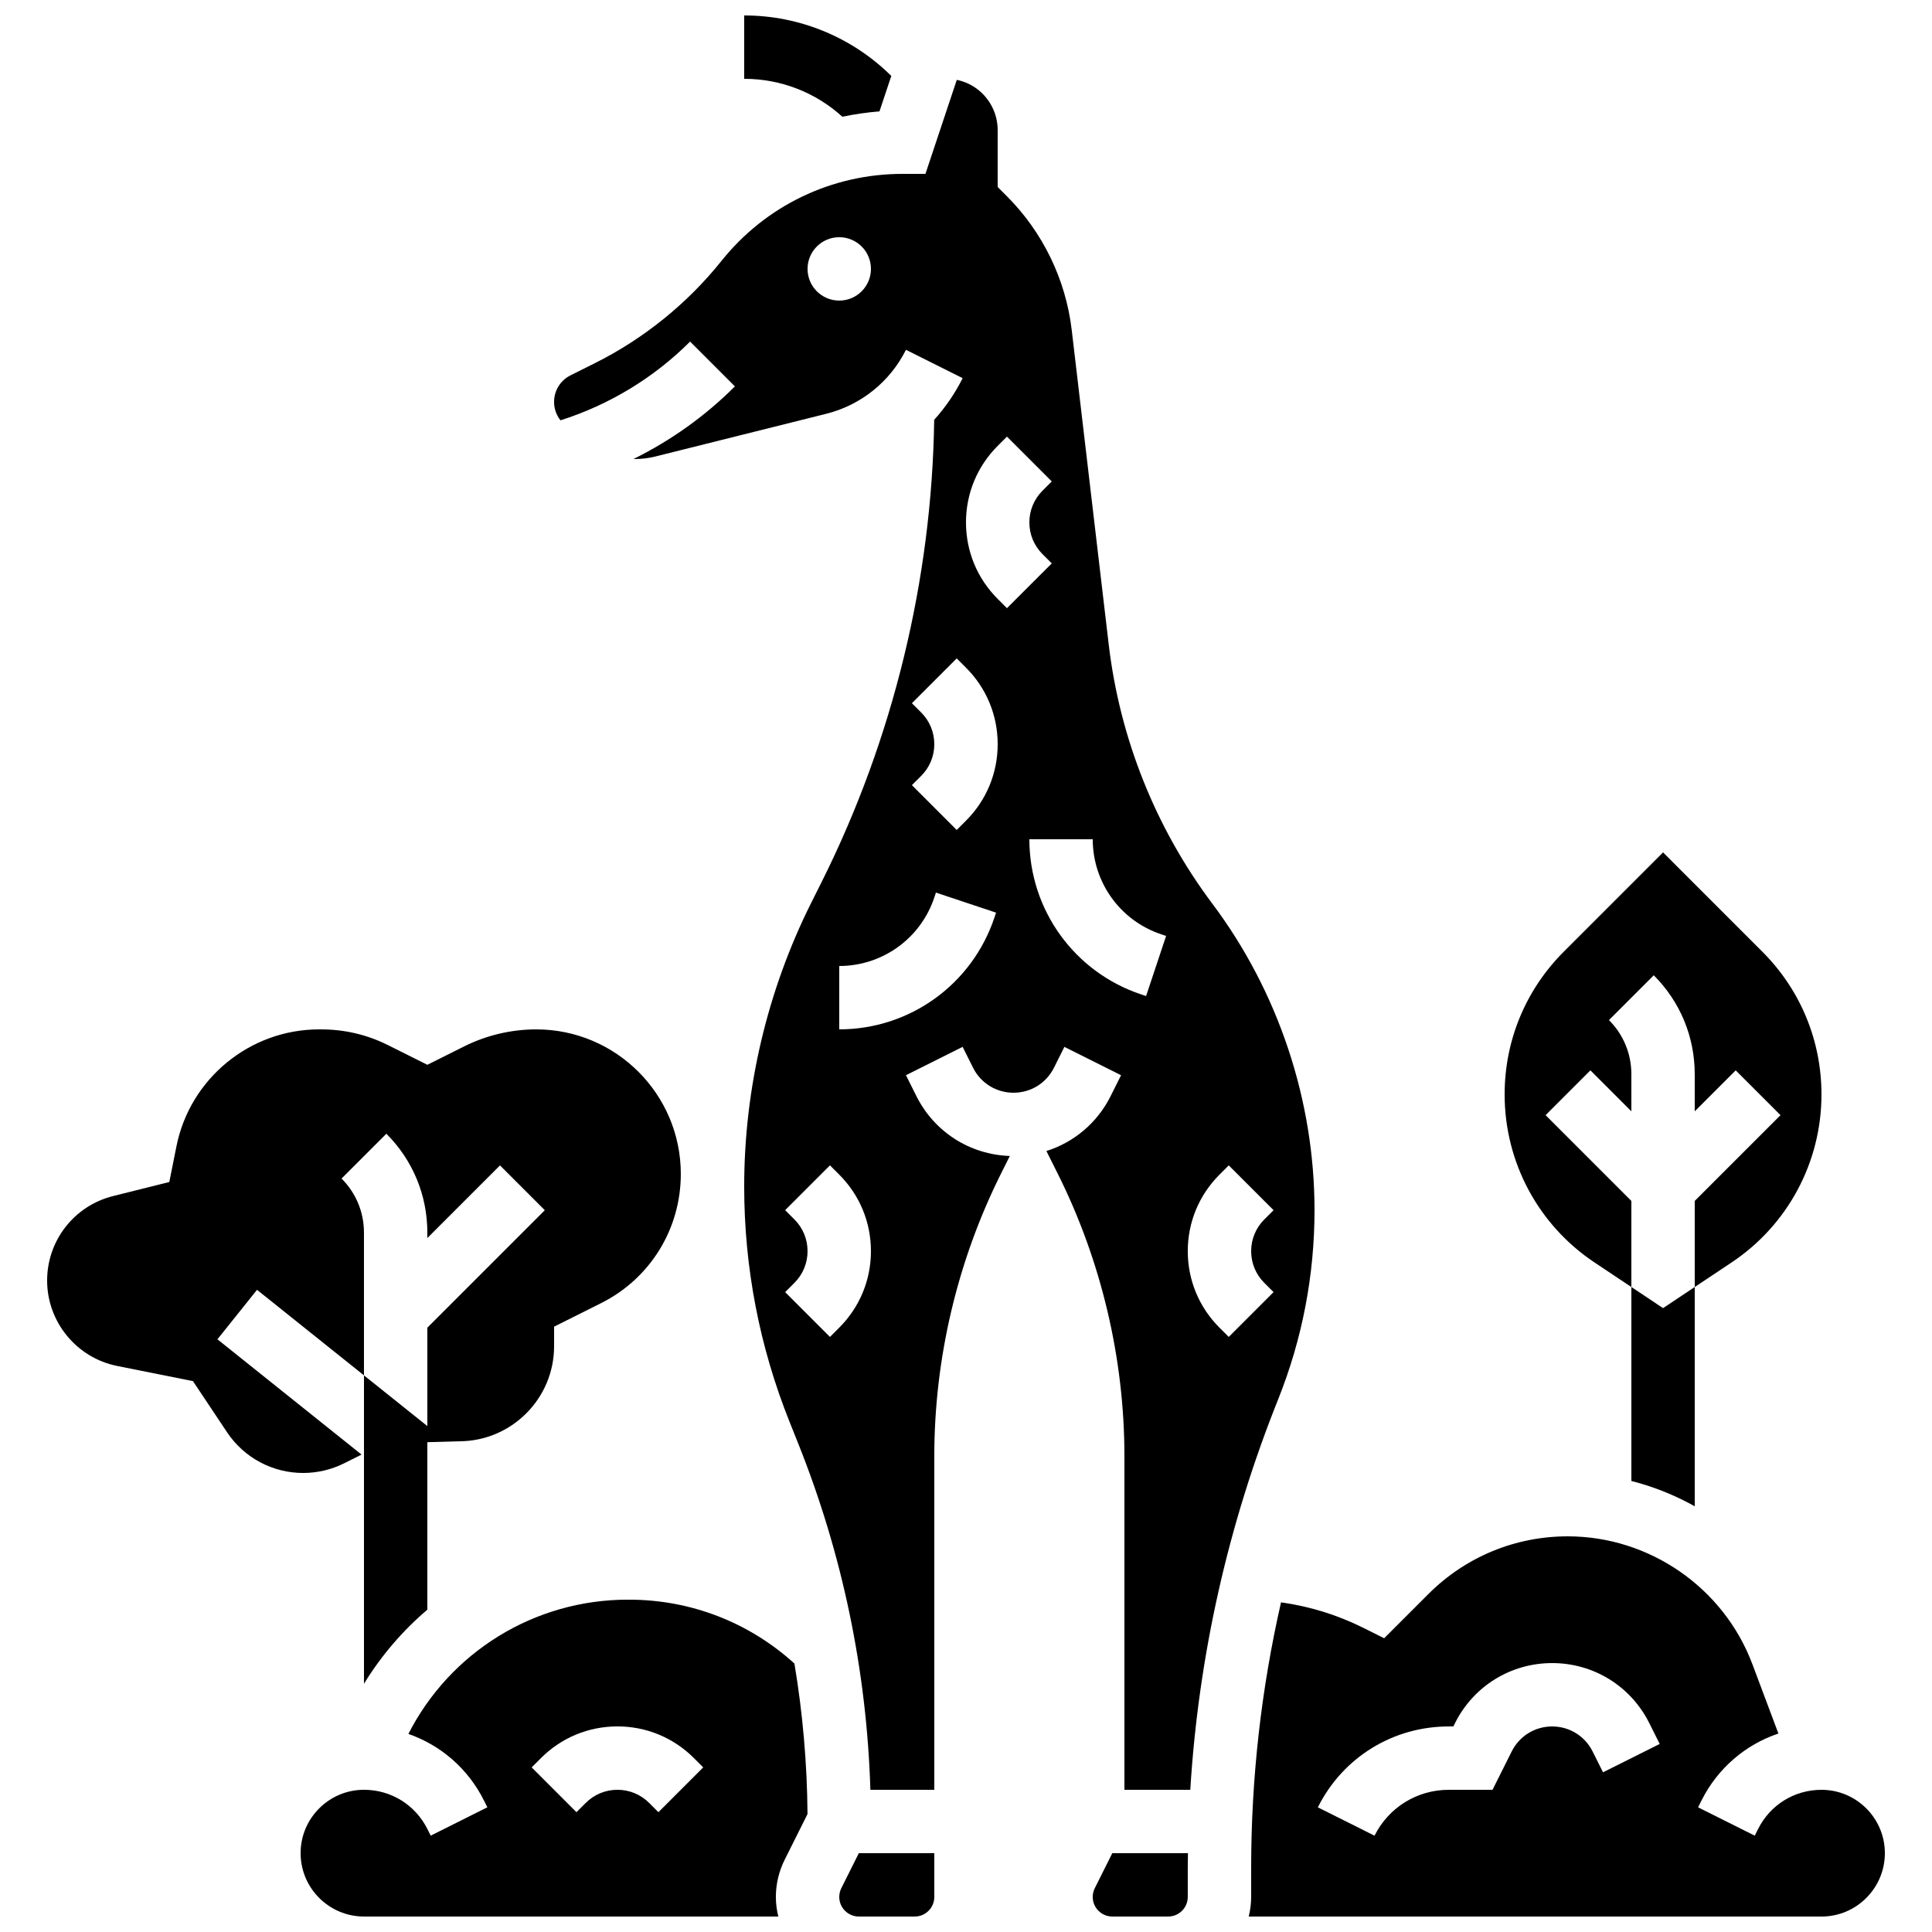<?xml version="1.0" encoding="UTF-8"?>
<!-- Uploaded to: SVG Repo, www.svgrepo.com, Generator: SVG Repo Mixer Tools -->
<svg width="800px" height="800px" version="1.1" viewBox="144 144 512 512" xmlns="http://www.w3.org/2000/svg">
 <defs>
  <clipPath id="e">
   <path d="m341 148.09h40v26.906h-40z"/>
  </clipPath>
  <clipPath id="d">
   <path d="m366 635h26v16.902h-26z"/>
  </clipPath>
  <clipPath id="c">
   <path d="m223 567h136v84.902h-136z"/>
  </clipPath>
  <clipPath id="b">
   <path d="m433 635h26v16.902h-26z"/>
  </clipPath>
  <clipPath id="a">
   <path d="m474 551h170v100.9h-170z"/>
  </clipPath>
 </defs>
 <g clip-path="url(#e)">
  <path d="m377.07 173.52 3.133-9.395c-10.273-10.172-24.203-16.031-38.984-16.031v16.793c9.754 0 18.977 3.648 26.008 10.047 3.231-0.664 6.512-1.156 9.844-1.414z"/>
 </g>
 <g clip-path="url(#d)">
  <path d="m366.96 644.39c-0.359 0.719-0.547 1.52-0.547 2.32 0 2.863 2.328 5.188 5.188 5.188h14.812c2.863 0 5.188-2.328 5.188-5.188v-11.605h-20z"/>
 </g>
 <g clip-path="url(#c)">
  <path d="m310.7 567.93h-0.344c-24.824 0-47.109 13.961-58.129 35.578 8.586 2.988 15.812 9.203 20.043 17.672l0.887 1.773-15.02 7.512-0.887-1.773c-3.203-6.402-9.637-10.379-16.793-10.379-9.258 0-16.793 7.535-16.793 16.793s7.535 16.793 16.793 16.793h109.8c-0.406-1.668-0.645-3.398-0.645-5.188 0-3.394 0.805-6.797 2.32-9.832l6.066-12.137c-0.102-13.445-1.27-26.762-3.469-39.887-12.035-10.926-27.496-16.926-43.836-16.926zm7.789 56.32-2.461-2.461c-2.242-2.242-5.227-3.477-8.398-3.477-3.172 0-6.152 1.234-8.398 3.477l-2.461 2.461-11.875-11.875 2.461-2.461c5.414-5.414 12.613-8.398 20.27-8.398s14.855 2.981 20.27 8.398l2.461 2.461z"/>
 </g>
 <path d="m235.2 531.79 4.617-2.309-38.195-30.555 10.492-13.113 28.34 22.672v-37.828c0-5.414-2.109-10.504-5.938-14.332l11.875-11.875c7.004 6.996 10.859 16.305 10.859 26.207v1.441l19.254-19.254 11.875 11.875-31.129 31.129v26.074l-16.793-13.434v81.723c4.598-7.5 10.281-14.098 16.793-19.633v-44.383l8.398-0.242c13.891 0 25.191-11.301 25.191-25.191v-5.188l12.41-6.207c13.059-6.527 21.172-19.66 21.172-34.262 0-21.125-17.184-38.309-38.309-38.309-6.602 0-13.211 1.559-19.113 4.512l-9.75 4.875-10.473-5.238c-5.512-2.754-11.473-4.148-17.715-4.148h-0.512c-18.309 0-34.199 13.031-37.789 30.98l-1.891 9.465-14.898 3.727c-10.297 2.57-17.484 11.777-17.484 22.387 0 10.965 7.805 20.48 18.555 22.633l20.09 4.019 9.027 13.539c4.508 6.766 12.055 10.805 20.188 10.805 3.746 0 7.5-0.887 10.852-2.562z"/>
 <g clip-path="url(#b)">
  <path d="m434.13 644.39c-0.359 0.719-0.547 1.52-0.547 2.32 0 2.863 2.328 5.188 5.188 5.188h14.812c2.863 0 5.188-2.328 5.188-5.188v-7.617c0-1.328 0.031-2.656 0.047-3.984h-20.047z"/>
 </g>
 <g clip-path="url(#a)">
  <path d="m626.71 618.32c-7.156 0-13.594 3.977-16.793 10.379l-0.887 1.773-15.02-7.512 0.887-1.773c4.293-8.582 11.656-14.848 20.398-17.785l-6.879-18.336c-7.602-20.289-27.273-33.922-48.941-33.922-13.961 0-27.09 5.438-36.961 15.312l-11.699 11.699-5.414-2.707c-6.953-3.477-14.301-5.746-21.918-6.809-5.246 23.027-7.914 46.586-7.914 70.457v7.617c0 1.789-0.238 3.523-0.645 5.188l151.79 0.004c9.258 0 16.793-7.535 16.793-16.793 0.004-9.262-7.531-16.793-16.793-16.793zm-57.891-4.641-2.762-5.527c-2.043-4.09-6.152-6.625-10.719-6.625s-8.676 2.539-10.719 6.625l-5.086 10.168h-11.605c-8.379 0-15.914 4.656-19.664 12.152l-15.02-7.512c6.609-13.223 19.902-21.434 34.684-21.434h1.227l0.441-0.887c4.91-9.812 14.773-15.906 25.742-15.906s20.832 6.098 25.738 15.906l2.762 5.527z"/>
 </g>
 <path d="m492.36 464.69c0-29.082-9.609-57.914-27.059-81.18-15.047-20.062-24.547-43.828-27.48-68.734l-9.805-83.336c-1.57-13.344-7.668-25.926-17.168-35.426l-2.457-2.461v-15.082c0-2.098-0.496-4.199-1.434-6.074-1.898-3.793-5.363-6.41-9.398-7.234l-8.305 24.914h-6.055c-18.781 0-36.281 8.41-48.012 23.074-9 11.25-20.57 20.602-33.453 27.047l-6.547 3.273c-2.684 1.344-4.352 4.039-4.352 7.043 0 1.793 0.598 3.488 1.695 4.875 12.914-4.094 24.766-11.277 34.352-20.867l11.875 11.875c-7.844 7.844-16.953 14.34-26.867 19.238 0.098 0 0.191 0.012 0.289 0.012 1.867 0 3.731-0.23 5.547-0.684l45.223-11.305c9.195-2.297 16.898-8.48 21.141-16.957l15.02 7.512c-2.023 4.047-4.566 7.75-7.539 11.031-0.605 42.332-10.887 84.598-29.816 122.46l-2.809 5.617c-11.598 23.191-17.727 49.156-17.727 75.086 0 21.453 4.039 42.434 12.008 62.359l2.266 5.668c11.773 29.43 18.195 60.301 19.168 91.879h16.938v-88.402c0-25.863 6.113-51.762 17.68-74.895l2.336-4.676c-10.574-0.352-20.004-6.356-24.766-15.875l-2.762-5.527 15.02-7.512 2.762 5.527c2.047 4.09 6.156 6.629 10.723 6.629s8.676-2.539 10.719-6.625l2.762-5.527 15.02 7.512-2.762 5.527c-3.555 7.113-9.723 12.258-17.023 14.559l2.996 5.988c11.566 23.133 17.68 49.031 17.68 74.895v88.402h17.453c2.188-35.48 9.965-70.168 23.25-103.38 6.422-16.055 9.676-32.961 9.676-50.25zm-125.95-241.03c-4.637 0-8.398-3.758-8.398-8.398 0-4.637 3.758-8.398 8.398-8.398 4.637 0 8.398 3.758 8.398 8.398s-3.762 8.398-8.398 8.398zm0 272.18-2.461 2.461-11.875-11.875 2.461-2.461c2.242-2.242 3.477-5.227 3.477-8.398 0-3.172-1.234-6.152-3.477-8.398l-2.461-2.461 11.875-11.875 2.461 2.461c5.414 5.414 8.398 12.613 8.398 20.273 0 7.656-2.984 14.855-8.398 20.273zm41.125-108.69c-5.91 17.727-22.438 29.641-41.125 29.641v-16.793c11.445 0 21.57-7.297 25.191-18.156l0.43-1.293 15.934 5.312zm-7.535-25.66-2.461 2.461-11.875-11.875 2.461-2.461c2.242-2.242 3.477-5.227 3.477-8.398s-1.234-6.152-3.477-8.398l-2.461-2.461 11.875-11.875 2.461 2.461c5.414 5.414 8.398 12.613 8.398 20.273-0.004 7.66-2.984 14.859-8.398 20.273zm10.855-56.316-2.461-2.461c-5.414-5.414-8.398-12.613-8.398-20.273 0-7.656 2.981-14.855 8.398-20.273l2.461-2.461 11.875 11.875-2.461 2.465c-2.242 2.242-3.477 5.227-3.477 8.398 0 3.172 1.234 6.152 3.477 8.398l2.461 2.461zm36.871 102.79-1.293-0.43c-17.73-5.91-29.641-22.438-29.641-41.125h16.793c0 11.445 7.297 21.57 18.156 25.191l1.289 0.43zm31.32 76 2.461 2.461-11.875 11.875-2.461-2.457c-5.414-5.414-8.398-12.613-8.398-20.273 0-7.656 2.981-14.855 8.398-20.273l2.461-2.461 11.875 11.875-2.461 2.461c-2.242 2.242-3.477 5.227-3.477 8.398 0 3.172 1.234 6.152 3.477 8.395z"/>
 <path d="m576.33 485.07v51.402c5.898 1.5 11.539 3.769 16.793 6.711v-58.113l-8.398 5.598z"/>
 <path d="m566.57 478.57 9.758 6.504v-22.816l-22.73-22.73 11.875-11.875 10.855 10.855v-9.84c0-5.414-2.109-10.504-5.938-14.332l11.875-11.875c7 7 10.855 16.309 10.855 26.211v9.84l10.855-10.855 11.875 11.875-22.73 22.727v22.816l9.758-6.504c14.922-9.949 23.828-26.594 23.828-44.527 0-14.293-5.566-27.734-15.672-37.84l-26.309-26.312-26.309 26.309c-10.109 10.109-15.676 23.551-15.676 37.844 0 17.934 8.906 34.578 23.828 44.527z"/>
</svg>